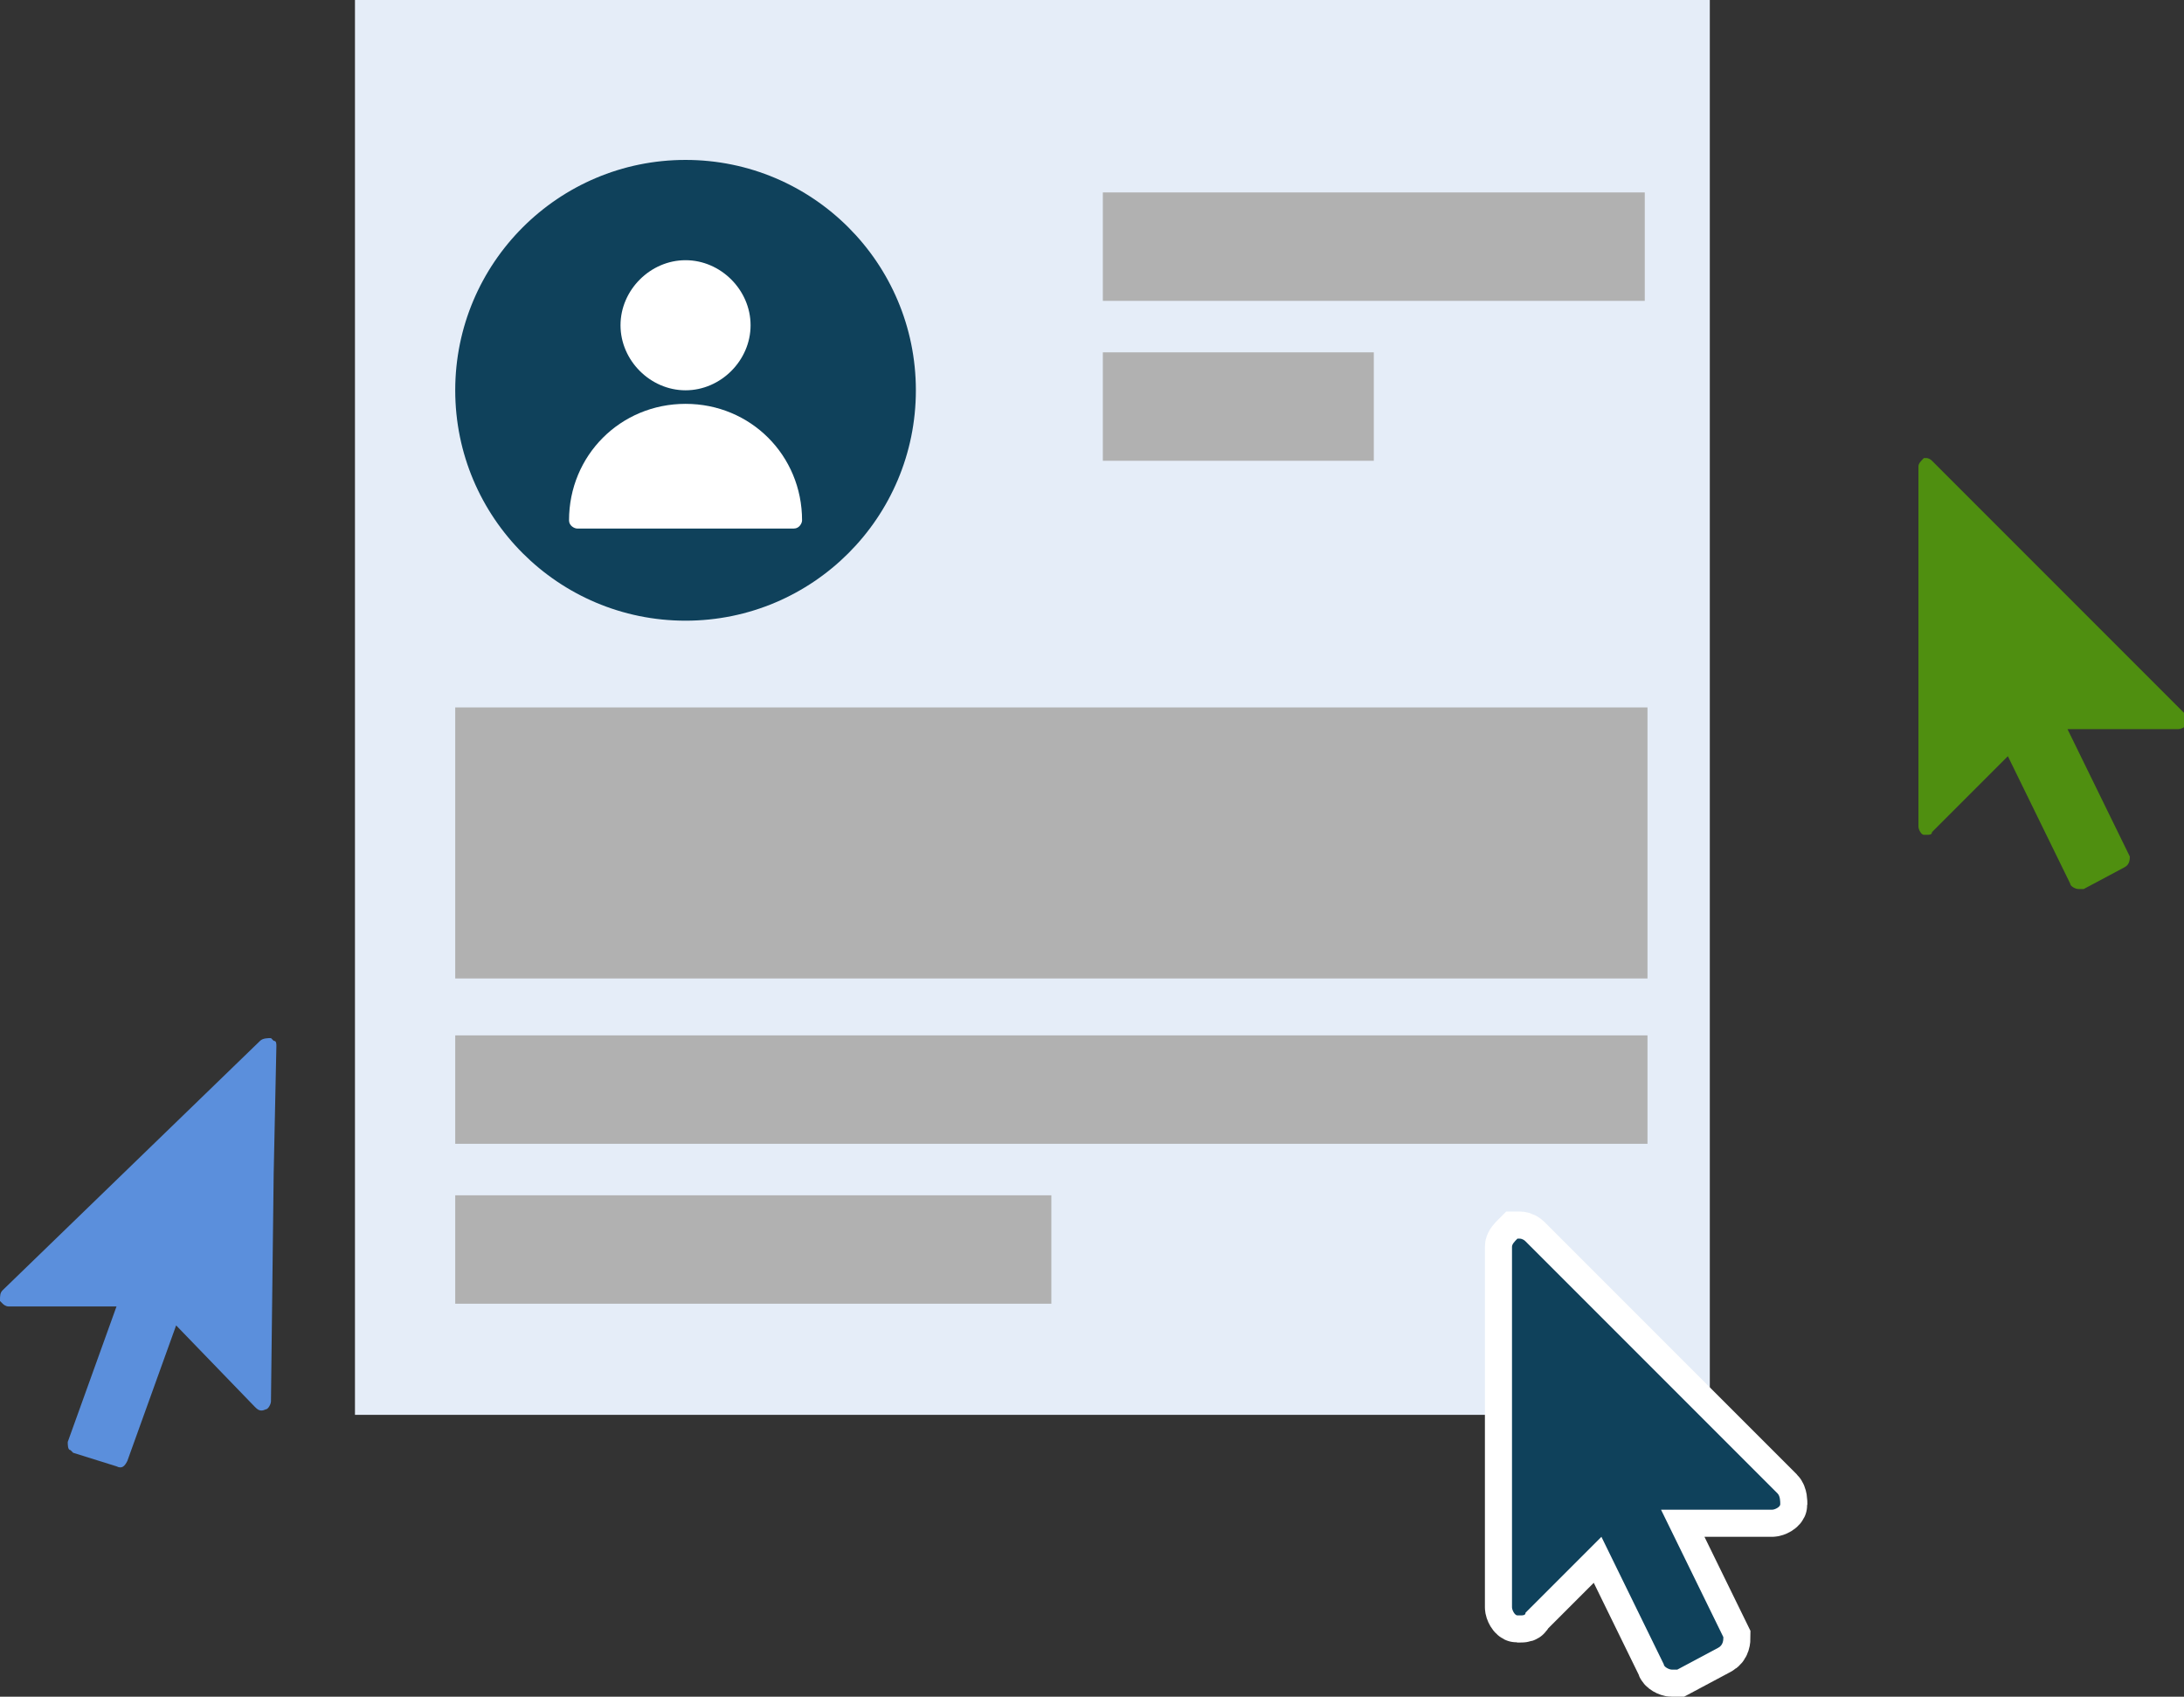 <svg xmlns="http://www.w3.org/2000/svg" viewBox="0 0 80.6 62.6" style="enable-background:new 0 0 80.6 62.6" xml:space="preserve"><rect x="0" y="0" width="80.6" height="62.6" fill="#333333" stroke="none"/><style>.no-results-social-3{fill:#0f415b}</style><path style="fill:#e5edf8" d="M13.1 0h50v52.2h-50z"/><path d="m59.6 49.1-3.3-3.3c-.1-.1-.2-.1-.2-.1H56c-.1.1-.2.2-.2.3v13.3c0 .1.1.3.2.3h.1c.1 0 .2 0 .2-.1l2.8-2.8 2.3 4.7c0 .1.2.2.3.2h.2l1.5-.8c.2-.1.2-.3.2-.4l-2.3-4.7h4.1c.1 0 .3-.1.3-.2s0-.3-.1-.4l-6-6z" style="fill:#fff;stroke:#fff;stroke-width:2;stroke-miterlimit:10"/><path d="M40.7 7.1h20v4h-20zm0 5.9h10v4h-10zM16.8 38.2h44v4h-44zm0 5.9h22v4h-22zm0-18h44v10h-44z" style="fill:#b1b1b1"/><path class="no-results-social-3" d="m59.6 49.1-3.3-3.3c-.1-.1-.2-.1-.2-.1H56c-.1.1-.2.2-.2.3v13.3c0 .1.1.3.2.3h.1c.1 0 .2 0 .2-.1l2.8-2.8 2.3 4.7c0 .1.2.2.3.2h.2l1.5-.8c.2-.1.2-.3.2-.4l-2.3-4.7h4.1c.1 0 .3-.1.3-.2s0-.3-.1-.4l-6-6z"/><path d="M74.6 20.3 71.3 17c-.1-.1-.2-.1-.2-.1H71c-.1.1-.2.2-.2.3v13.3c0 .1.1.3.2.3h.1c.1 0 .2 0 .2-.1l2.8-2.8 2.3 4.7c0 .1.2.2.3.2h.2l1.5-.8c.2-.1.2-.3.2-.4l-2.3-4.7h4.1c.1 0 .3-.1.3-.2s0-.3-.1-.4l-6-6z" style="fill:#4f8f10"/><path d="m10.1 43.3.1-4.7c0-.1 0-.2-.1-.2l-.1-.1c-.1 0-.3 0-.4.1L.1 47.6c-.1.1-.1.2-.1.4l.1.1c.1.1.2.1.2.1h4l-1.8 5c0 .1 0 .3.1.3l.1.1 1.6.5c.2.1.3 0 .4-.2l1.8-5 2.9 3c.1.1.2.2.4.1.1 0 .2-.2.2-.3l.1-8.4z" style="fill:#5b8fdc"/><g id="profile-avatar" transform="translate(-99 -1252)"><g id="Group_15491" transform="translate(-360 1135)"><circle id="Ellipse_325" class="no-results-social-3" cx="484.3" cy="131.4" r="8.5"/><path id="Path_12582" d="M484.3 131.4c-1.3 0-2.4-1.1-2.4-2.4 0-1.3 1.1-2.4 2.4-2.4 1.3 0 2.4 1.1 2.4 2.4 0 1.3-1.1 2.4-2.4 2.4zm4.3 4.8c0 .1-.1.3-.3.3h-8c-.1 0-.3-.1-.3-.3 0-2.4 1.9-4.3 4.3-4.3s4.3 1.9 4.3 4.3z" style="fill-rule:evenodd;clip-rule:evenodd;fill:#fff"/></g></g></svg>
